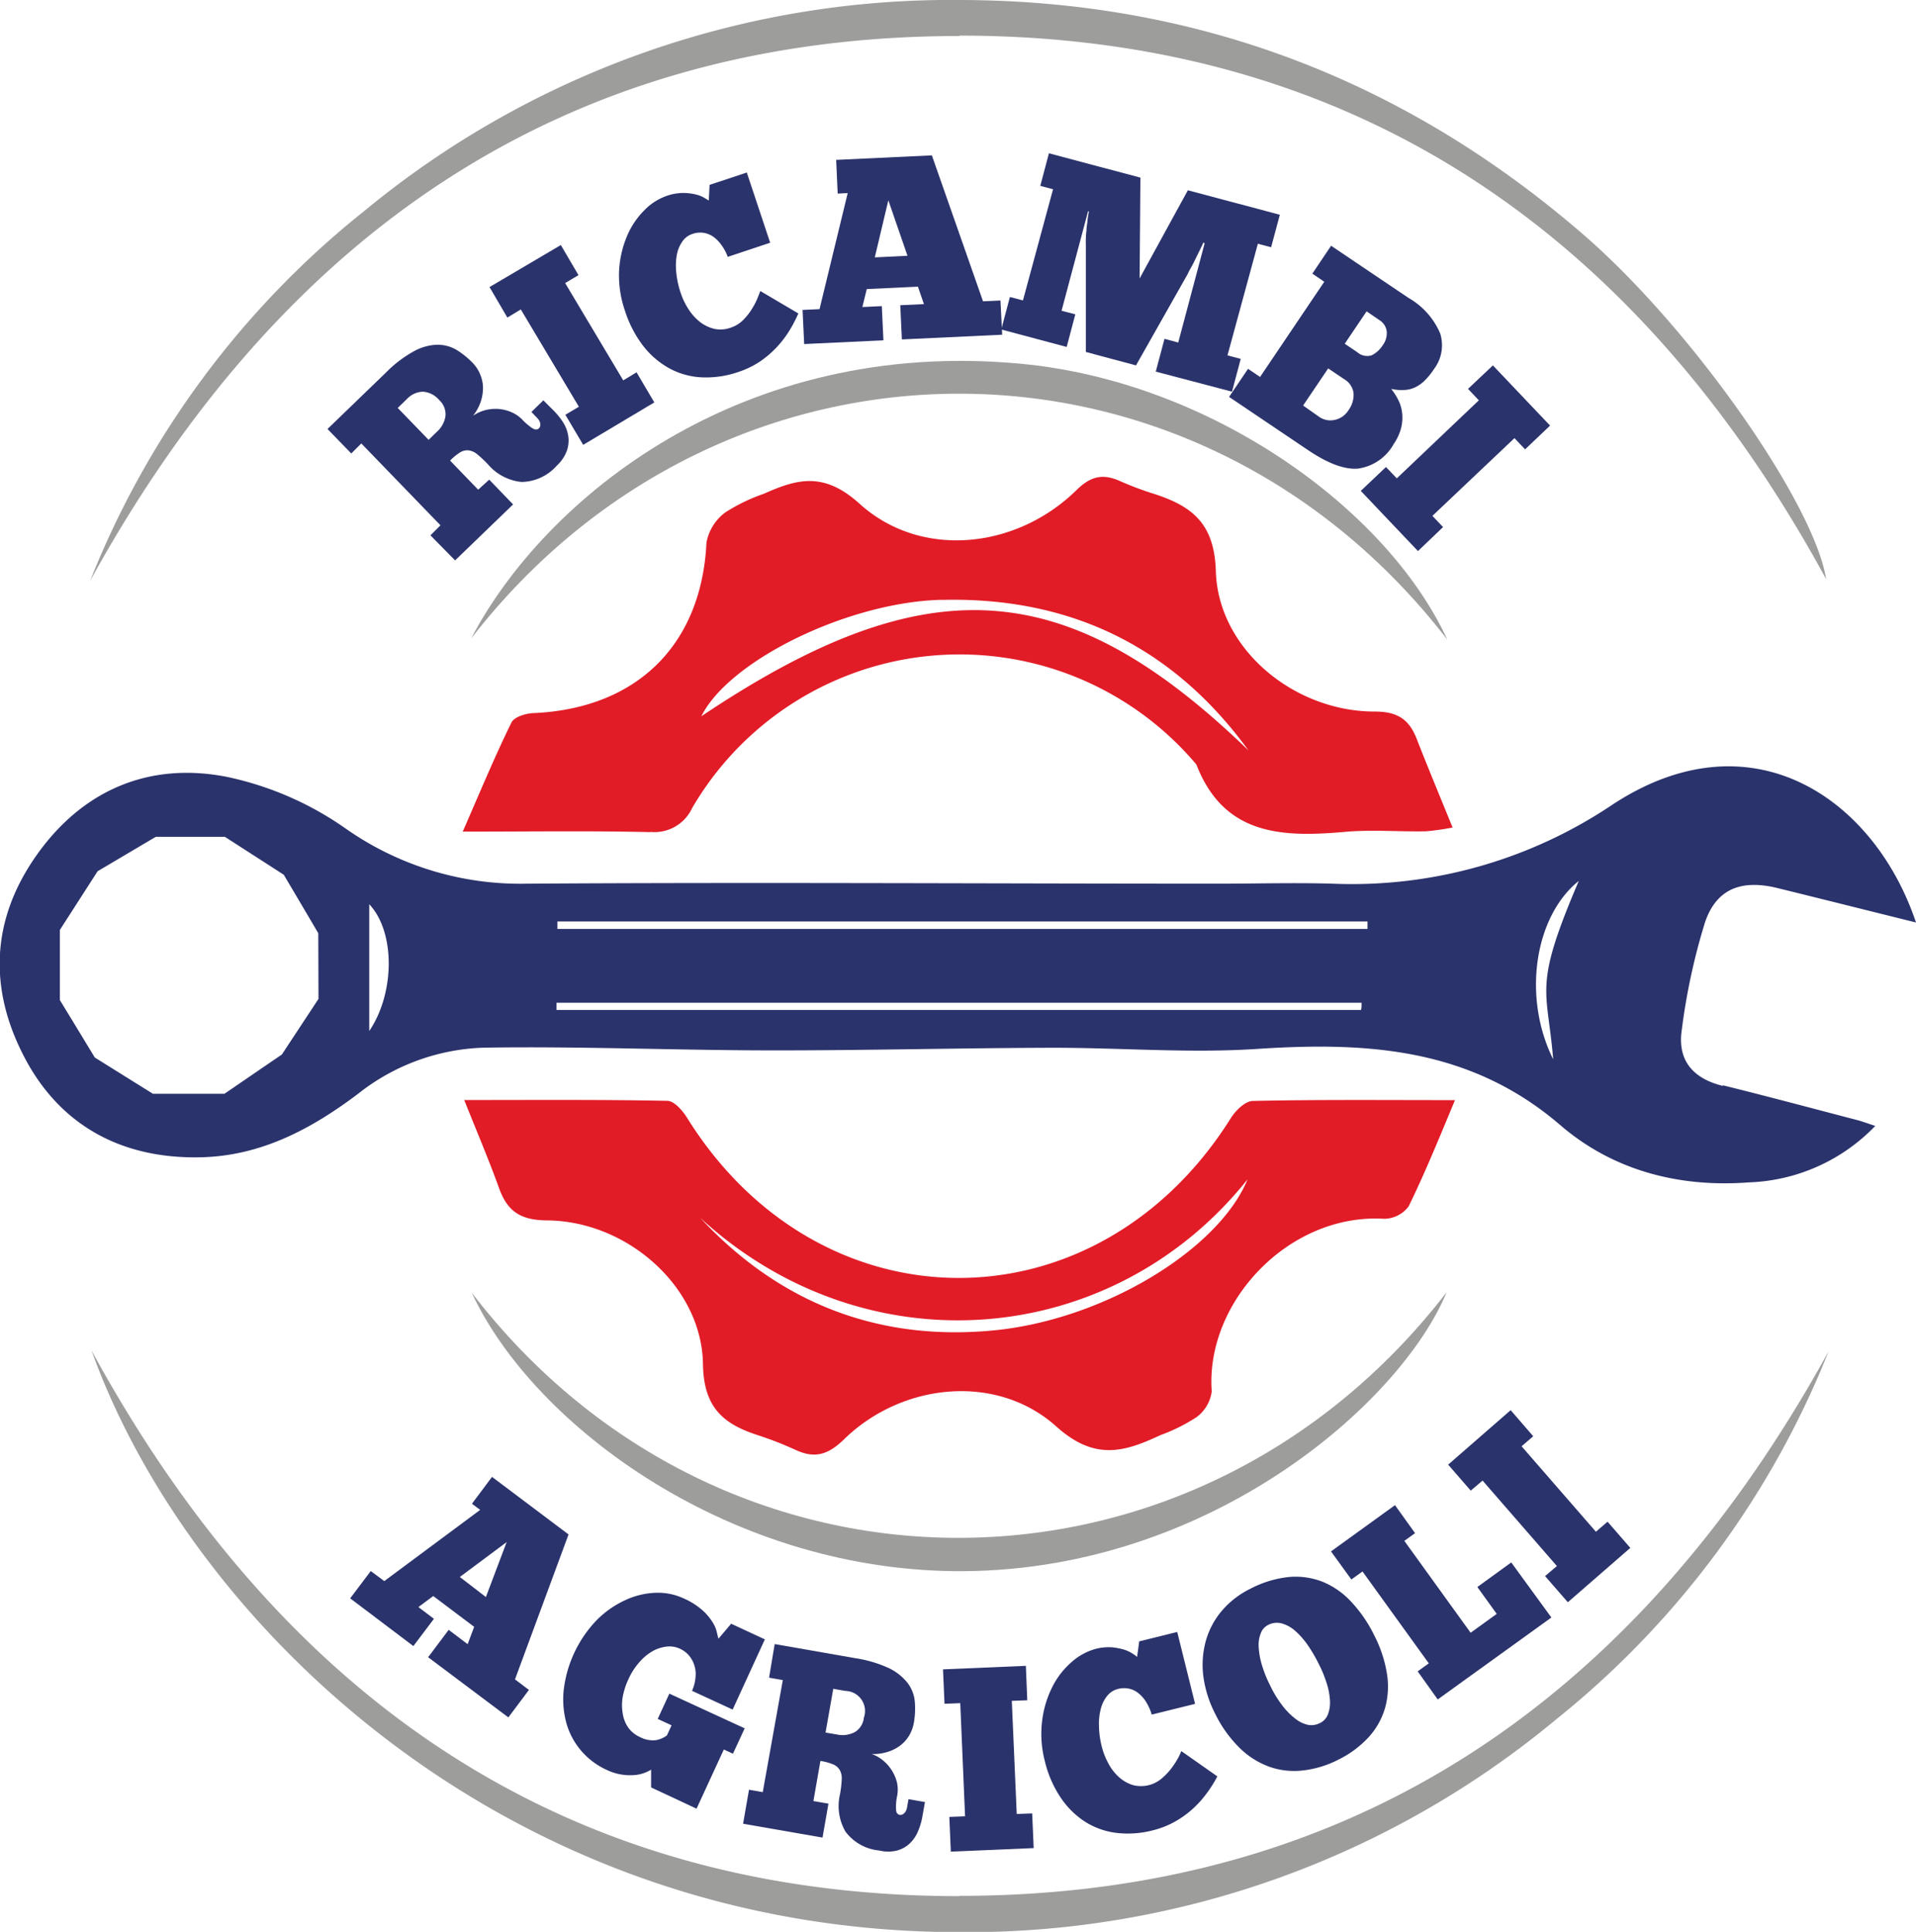 <svg id="Livello_1" data-name="Livello 1" xmlns="http://www.w3.org/2000/svg" viewBox="0 0 191.01 192.6"><defs><style>.cls-1{fill:#2b336c;}.cls-2{fill:#e11c27;}.cls-3{fill:#9d9d9c;}</style></defs><title>RicambiAgricoli_LogoSCelto</title><path class="cls-1" d="M539.84,308.83c-3-.74-4.54-2.57-4.09-5.58a62.81,62.81,0,0,1,2.32-10.74c1.15-3.37,3.67-4.28,7.23-3.4,4.47,1.1,8.93,2.22,13.8,3.43-4.18-12.45-16.51-20.89-30.38-11.67a46.53,46.53,0,0,1-27.8,7.8c-3.79-.11-7.59,0-11.39,0-23,0-45.93-.15-68.89,0a30.26,30.26,0,0,1-18.21-5.58,32.09,32.09,0,0,0-11.73-5.07c-7.71-1.51-14.33,1.29-18.92,7.75s-4.84,13.34-1.27,20.18,9.71,10.15,17.51,10c6.06-.11,11.12-2.82,15.79-6.35a21.21,21.21,0,0,1,12.54-4.58c9.51-.15,19,.26,28.53.27s18.85-.24,28.28-.26c6.78,0,13.58.56,20.32.11,11-.72,21.24-.07,30.17,7.61,5.23,4.5,11.79,6.23,18.79,5.7a18.34,18.34,0,0,0,12.6-5.63c-.84-.27-1.29-.45-1.76-.57-4.48-1.17-8.95-2.37-13.44-3.48m-140-8.61-3.65,5.54-5.73,3.92h-7.12L377.54,306c-1.07-1.76-2.31-3.81-3.48-5.72v-7l3.76-5.85,5.8-3.43h6.89l5.87,3.78c.92,1.56,2.14,3.61,3.44,5.83Zm5.06,3.14V290.72c2.61,2.76,2.57,8.86,0,12.64m98.9-2.1H423.57v-.72h80.26c0,.24,0,.48-.05.72m-80.12-8.08c0-.25,0-.49,0-.74h80.76v.74Zm99.27,13c-3.12-6.29-1.81-14.3,2.55-17.78-4.58,10.72-3.14,10.59-2.55,17.78" transform="translate(-368.09 -200.57)"/><path class="cls-2" d="M493,310.33c-.76,0-1.73.95-2.21,1.72-13.35,21.27-41,21.23-54.23-.08-.44-.7-1.27-1.64-1.93-1.65-6.56-.13-13.13-.08-20.26-.08,1.31,3.28,2.47,6,3.47,8.78.83,2.31,2.13,3.2,4.78,3.22,8,.06,15.43,6.63,15.55,14.31.06,4.37,2.05,6,5.49,7.11a35.32,35.32,0,0,1,3.74,1.46c1.93.9,3.26.48,4.85-1.07,5.78-5.63,15.21-6.6,21.15-1.26,3.81,3.42,6.74,2.56,10.35.87a17.93,17.93,0,0,0,3.59-1.78,3.8,3.8,0,0,0,1.55-2.59c-.65-8.88,7.67-17.78,17.19-17.21a3.08,3.08,0,0,0,2.44-1.24c1.61-3.29,3-6.7,4.62-10.59-7.2,0-13.67-.06-20.14.08m-26.22,22.91c-11.4,1-21.11-2.89-28.89-11.26,16.5,15.17,41.06,13.1,54.57-3.83-2.9,7.07-14.56,14.15-25.68,15.09" transform="translate(-368.09 -200.57)"/><path class="cls-2" d="M432.94,283.51a4.13,4.13,0,0,0,4.15-2.38,30.87,30.87,0,0,1,50.27-4.34c2.75,7.11,8.59,7.27,14.86,6.71,2.66-.23,5.36,0,8-.05a24.21,24.21,0,0,0,2.68-.38c-1.29-3.18-2.47-6-3.59-8.87-.76-1.93-1.92-2.69-4.18-2.69-8.06,0-15.61-6.26-15.83-14-.14-4.75-2.37-6.46-6.09-7.68a32.08,32.08,0,0,1-3.47-1.3c-1.7-.76-2.91-.5-4.33.9-6,5.89-15.51,6.9-21.63,1.36-3.52-3.18-6.16-2.51-9.52-1a18,18,0,0,0-3.87,1.87,4.83,4.83,0,0,0-1.87,3c-.49,10.14-6.86,16.5-17.13,17-.8,0-2,.36-2.3.92-1.66,3.37-3.1,6.85-4.87,10.9,6.76,0,12.72-.09,18.68.05m29-23.15c12.83-.34,23.1,4.63,30.65,15-18.15-17.54-32.06-18.47-54.54-3.4,2.74-5.54,14.57-11.36,23.89-11.61" transform="translate(-368.09 -200.57)"/><path class="cls-3" d="M463.73,204.12c39.77,0,67.87,20.13,86.41,54.18-1.21-7.57-13.4-25-24.21-34.35-17.8-15.41-38.53-23.31-62-23.38a91.81,91.81,0,0,0-59.48,21,89.12,89.12,0,0,0-27.37,36.9c18.81-34.2,46.92-54.3,86.65-54.31" transform="translate(-368.09 -200.57)"/><path class="cls-3" d="M463.72,389.61c-39.68,0-67.8-20.08-86.51-54.41,9.69,27,41.13,58,86.57,58A91.82,91.82,0,0,0,523.21,372a89.38,89.38,0,0,0,27.18-36.71c-18.82,34.2-46.95,54.29-86.67,54.29" transform="translate(-368.09 -200.57)"/><path class="cls-3" d="M512.31,329.4c-25.16,32.63-72.19,32.66-97.19.05,6.2,13.35,26,28,49.27,27.76,24.43-.27,43.3-16.7,47.92-27.81" transform="translate(-368.09 -200.57)"/><path class="cls-3" d="M415.07,264.21c25.16-32.44,72-32.64,97.3.12-6.05-13.11-23.64-25.7-42.45-27.49-27.94-2.66-47.56,13.43-54.85,27.37" transform="translate(-368.09 -200.57)"/><path class="cls-1" d="M400.74,243.34l5.82-5.62a12.07,12.07,0,0,1,2.81-2.14,5.12,5.12,0,0,1,2.31-.64,3.73,3.73,0,0,1,1.92.51,8.33,8.33,0,0,1,1.64,1.33A3.55,3.55,0,0,1,416,238a3.49,3.49,0,0,1,.24,1.34,4.49,4.49,0,0,1-.26,1.38,4.8,4.8,0,0,1-.73,1.3,3.86,3.86,0,0,1,1.18-.55,4.14,4.14,0,0,1,1.31-.13,3.92,3.92,0,0,1,1.3.31,3.23,3.23,0,0,1,1.12.76,5.8,5.8,0,0,0,1,.85c.28.17.5.17.67,0s.22-.6-.17-1l-.59-.62,1.19-1.16,1,1a7.17,7.17,0,0,1,1,1.25,3.59,3.59,0,0,1,.49,1.37,3.13,3.13,0,0,1-.16,1.44,3.82,3.82,0,0,1-1,1.46,4.77,4.77,0,0,1-3.51,1.62,5.06,5.06,0,0,1-3.33-1.74,11.17,11.17,0,0,0-1.06-1,1.72,1.72,0,0,0-.87-.41,1.35,1.35,0,0,0-.86.2,5.62,5.62,0,0,0-1,.82l2.8,2.9,1.1-1,2.38,2.47-5.78,5.58L411,253.94l1-1-7.89-8.16-1,1Zm7-2.1,3.08,3.18.8-.78a2.62,2.62,0,0,0,.88-1.59,1.91,1.91,0,0,0-.62-1.59,2.34,2.34,0,0,0-1.64-.84,2.29,2.29,0,0,0-1.6.75Z" transform="translate(-368.09 -200.57)"/><path class="cls-1" d="M416.89,229.19,424,225l1.76,3-1.33.79,5.79,9.7,1.33-.8,1.77,3-7.09,4.23-1.78-3,1.35-.8-5.79-9.7-1.34.81Z" transform="translate(-368.09 -200.57)"/><path class="cls-1" d="M447.68,231.82a14.32,14.32,0,0,1-.93,1.77,10.14,10.14,0,0,1-1.29,1.66,9.65,9.65,0,0,1-1.68,1.41,8.89,8.89,0,0,1-2.1,1,9.82,9.82,0,0,1-3.63.53,7.46,7.46,0,0,1-3.2-.88,8.46,8.46,0,0,1-2.62-2.23,11.41,11.41,0,0,1-1.83-3.51,10.74,10.74,0,0,1-.59-4.05,10.27,10.27,0,0,1,.8-3.44,8,8,0,0,1,1.73-2.56,5.7,5.7,0,0,1,2.21-1.42,5,5,0,0,1,1.6-.29,5.3,5.3,0,0,1,1.27.14,3,3,0,0,1,.88.34l.45.27.08-1.56,3.71-1.23,2.33,7-4.23,1.41a4.6,4.6,0,0,0-.57-1.1,3.81,3.81,0,0,0-.79-.85,2.39,2.39,0,0,0-1-.44,2.33,2.33,0,0,0-1.18.11,1.93,1.93,0,0,0-1,.77,3.37,3.37,0,0,0-.54,1.34,6.21,6.21,0,0,0-.05,1.74,9.19,9.19,0,0,0,.43,2,7.25,7.25,0,0,0,.81,1.68,5.19,5.19,0,0,0,1.15,1.26,3.78,3.78,0,0,0,1.42.67,3,3,0,0,0,1.61-.12,3.12,3.12,0,0,0,1.28-.8,5.91,5.91,0,0,0,.9-1.17,6.76,6.76,0,0,0,.54-1.08c.13-.33.21-.53.23-.61Z" transform="translate(-368.09 -200.57)"/><path class="cls-1" d="M468,233.94l-10,.47-.16-3.41,2.36-.11-.6-1.74-5.1.24-.44,1.79,1.94-.09.16,3.41-7.9.37-.16-3.4,1.69-.08,2.81-11.57-1,.05-.15-3.36,9.54-.45,5.1,14.55,1.74-.08Zm-12.7-7.71,3.26-.16-1.91-5.53Z" transform="translate(-368.09 -200.57)"/><path class="cls-1" d="M488.06,224.74c-.12.28-.26.57-.42.89s-.3.62-.45.92-.28.56-.42.8-.23.44-.3.58L481.34,237l-5-1.34,0-10.75a5,5,0,0,1,0-.52q0-.36.06-.81c0-.3.06-.61.1-.94a8,8,0,0,1,.15-1l-.09,0-2.64,9.91,1.37.36-.86,3.25-6.52-1.74.86-3.24,1.3.34,3-11.08-1.27-.34.86-3.25,9.12,2.43-.08,10.05,4.81-8.79,9.17,2.44-.87,3.24-1.32-.35L490.46,236l1.32.35-.87,3.27-7.6-2,.87-3.27,1.37.37,2.63-9.88Z" transform="translate(-368.09 -200.57)"/><path class="cls-1" d="M490.62,240.14l1.89-2.8,1.2.81,6.4-9.49-1.19-.81,1.87-2.78,7.7,5.19a7.46,7.46,0,0,1,3.17,3.54,3.92,3.92,0,0,1-.61,3.56,7.08,7.08,0,0,1-.91,1.13,3.51,3.51,0,0,1-.94.68,2.79,2.79,0,0,1-1.09.28,4.87,4.87,0,0,1-1.33-.11,6.23,6.23,0,0,1,.74,1.17,3.81,3.81,0,0,1,.36,1.33,4.16,4.16,0,0,1-.13,1.47,5,5,0,0,1-.72,1.53,4.84,4.84,0,0,1-3.56,2.45c-1.35.11-3-.51-5-1.86Zm9,2a1.94,1.94,0,0,0,1.49.3,2.12,2.12,0,0,0,1.43-1,2.59,2.59,0,0,0,.49-1.66,1.9,1.9,0,0,0-.94-1.41l-1.59-1.07L498,241Zm4.71-10.53-2.18,3.23,1.26.85a1.5,1.5,0,0,0,1.41.31,2.76,2.76,0,0,0,1.11-1,2,2,0,0,0,.4-1.43,1.54,1.54,0,0,0-.7-1.07Z" transform="translate(-368.09 -200.57)"/><path class="cls-1" d="M516.92,237l5.7,6-2.49,2.37-1.06-1.12L510.89,252l1.06,1.12-2.5,2.39-5.7-6,2.51-2.38,1.08,1.13,8.18-7.78-1.08-1.14Z" transform="translate(-368.09 -200.57)"/><path class="cls-1" d="M418.77,371.79l-8-6,2.05-2.73,1.89,1.43.65-1.73-4.08-3.07-1.48,1.1,1.55,1.17-2.05,2.72L403,359.92l2.05-2.72,1.35,1,9.56-7.1-.82-.61,2-2.68,7.63,5.74L419.43,368l1.39,1.05Zm-4.84-14,2.6,2,2.07-5.48Z" transform="translate(-368.09 -200.57)"/><path class="cls-1" d="M433,377a3.73,3.73,0,0,1-1.91.55,5.28,5.28,0,0,1-2.52-.53,7.34,7.34,0,0,1-2.51-1.87,7.27,7.27,0,0,1-1.48-2.7,9,9,0,0,1-.3-3.32,12.08,12.08,0,0,1,3.26-7,9.63,9.63,0,0,1,2.82-2,7.79,7.79,0,0,1,3-.76,6.07,6.07,0,0,1,2.87.55,7.08,7.08,0,0,1,1.89,1.19,5.32,5.32,0,0,1,1,1.18,3.07,3.07,0,0,1,.43,1c.07.29.12.51.17.65l1.26-1.49,3.36,1.56-3.21,7-4.05-1.87a4.13,4.13,0,0,0,.35-1.38,2.85,2.85,0,0,0-.14-1.22,2.7,2.7,0,0,0-.54-.95,2.58,2.58,0,0,0-.86-.64,2.47,2.47,0,0,0-1.42-.21,3.68,3.68,0,0,0-1.43.51,5.19,5.19,0,0,0-1.29,1.13,6.61,6.61,0,0,0-1,1.58,7.39,7.39,0,0,0-.58,1.78,4.92,4.92,0,0,0,0,1.66,3.32,3.32,0,0,0,.54,1.39,2.88,2.88,0,0,0,1.16.95,2.75,2.75,0,0,0,1.61.32,2.55,2.55,0,0,0,1.1-.48l.46-1-1.38-.64,1.16-2.52,7.51,3.46-1.17,2.53-.91-.42-2.72,5.9L433,378.77Z" transform="translate(-368.09 -200.57)"/><path class="cls-1" d="M445.32,364.48l8,1.4a12.5,12.5,0,0,1,3.39,1,5.28,5.28,0,0,1,1.87,1.49,3.62,3.62,0,0,1,.71,1.86,8,8,0,0,1-.1,2.11,3.69,3.69,0,0,1-.51,1.33,3.45,3.45,0,0,1-.95,1,4.06,4.06,0,0,1-1.26.59,4.58,4.58,0,0,1-1.49.18,3.56,3.56,0,0,1,1.14.64,4.1,4.1,0,0,1,.88,1,4.18,4.18,0,0,1,.52,1.23,3.4,3.4,0,0,1,0,1.35,5,5,0,0,0-.1,1.3c0,.33.15.51.38.55s.61-.18.71-.72l.15-.85,1.64.29-.25,1.41a6.67,6.67,0,0,1-.44,1.5,3.46,3.46,0,0,1-.82,1.21,3,3,0,0,1-1.26.71,3.74,3.74,0,0,1-1.78,0,4.76,4.76,0,0,1-3.37-1.88,5.08,5.08,0,0,1-.55-3.72A10.7,10.7,0,0,0,452,378a1.71,1.71,0,0,0-.18-.94,1.36,1.36,0,0,0-.66-.58,5.47,5.47,0,0,0-1.28-.35l-.7,4,1.5.26-.59,3.38-7.92-1.38.59-3.39,1.37.24,2-11.17-1.37-.24Zm5.84,4.46-.77,4.36,1.11.19a2.64,2.64,0,0,0,1.8-.23,1.89,1.89,0,0,0,.91-1.44,2,2,0,0,0-1.83-2.67Z" transform="translate(-368.09 -200.57)"/><path class="cls-1" d="M462.1,367l8.26-.35.14,3.43-1.54.06.49,11.28,1.54-.06.15,3.46-8.26.35-.15-3.46,1.57-.06-.48-11.28-1.57.06Z" transform="translate(-368.09 -200.57)"/><path class="cls-1" d="M489.45,377.67a12.35,12.35,0,0,1-1.07,1.7,10.36,10.36,0,0,1-1.41,1.56,9.69,9.69,0,0,1-1.78,1.27,8.91,8.91,0,0,1-2.18.85,9.79,9.79,0,0,1-3.65.25,7.56,7.56,0,0,1-3.13-1.13,8.52,8.52,0,0,1-2.43-2.43,11.19,11.19,0,0,1-1.56-3.64A10.66,10.66,0,0,1,472,372a10.18,10.18,0,0,1,1.06-3.37,8.09,8.09,0,0,1,1.93-2.42,6,6,0,0,1,2.32-1.25,5.2,5.2,0,0,1,1.61-.16,6.46,6.46,0,0,1,1.25.24,3.45,3.45,0,0,1,.86.41,3.75,3.75,0,0,1,.42.31l.21-1.55,3.79-.94,1.78,7.17-4.32,1.07a5.23,5.23,0,0,0-.49-1.14,3.47,3.47,0,0,0-.73-.9,2.29,2.29,0,0,0-.94-.52,2.4,2.4,0,0,0-1.19,0,2,2,0,0,0-1.09.69,3.37,3.37,0,0,0-.64,1.3,5.86,5.86,0,0,0-.18,1.73,9,9,0,0,0,.27,2,7.09,7.09,0,0,0,.68,1.73,4.79,4.79,0,0,0,1.05,1.35,3.71,3.71,0,0,0,1.36.78,3.18,3.18,0,0,0,2.95-.7,6.22,6.22,0,0,0,1-1.09,8.25,8.25,0,0,0,.63-1c.15-.31.24-.51.27-.59Z" transform="translate(-368.09 -200.57)"/><path class="cls-1" d="M501.52,376a10.23,10.23,0,0,1-3.47,1.07,7.45,7.45,0,0,1-3.33-.33,8.19,8.19,0,0,1-3-1.86,12.4,12.4,0,0,1-2.51-3.5,11.41,11.41,0,0,1-1.16-3.72,9,9,0,0,1,.25-3.49,7.94,7.94,0,0,1,1.59-3,8.87,8.87,0,0,1,2.86-2.21,10.66,10.66,0,0,1,3.86-1.17,7.38,7.38,0,0,1,3.36.49,8,8,0,0,1,2.84,2,13.5,13.5,0,0,1,2.27,3.31,12.69,12.69,0,0,1,1.27,3.8,8,8,0,0,1-.17,3.42,7.35,7.35,0,0,1-1.61,2.91A10.17,10.17,0,0,1,501.52,376Zm-1.83-3.65a1.6,1.6,0,0,0,.77-.83,3.34,3.34,0,0,0,.22-1.33,6.67,6.67,0,0,0-.31-1.74,12.35,12.35,0,0,0-.84-2.05,15,15,0,0,0-1.14-1.92,7.76,7.76,0,0,0-1.25-1.38,3.4,3.4,0,0,0-1.31-.69,1.87,1.87,0,0,0-1.31.16,1.48,1.48,0,0,0-.74.83,3.16,3.16,0,0,0-.21,1.37,7.62,7.62,0,0,0,.32,1.79,12.16,12.16,0,0,0,.83,2.06,11,11,0,0,0,1.22,2,7,7,0,0,0,1.3,1.31,3.06,3.06,0,0,0,1.28.61A1.8,1.8,0,0,0,499.69,372.34Z" transform="translate(-368.09 -200.57)"/><path class="cls-1" d="M500.78,355.24l6.38-4.61,2,2.79-1.07.77,6.61,9.16,2.6-1.88-1.93-2.68,3.38-2.45,4,5.49L511.42,370l-2-2.8,1.11-.8-6.61-9.16-1.11.8Z" transform="translate(-368.09 -200.57)"/><path class="cls-1" d="M512.46,346.59l6.23-5.43,2.25,2.6-1.16,1,7.41,8.52,1.16-1,2.27,2.61-6.23,5.42-2.27-2.61,1.18-1-7.41-8.52-1.18,1Z" transform="translate(-368.09 -200.57)"/></svg>